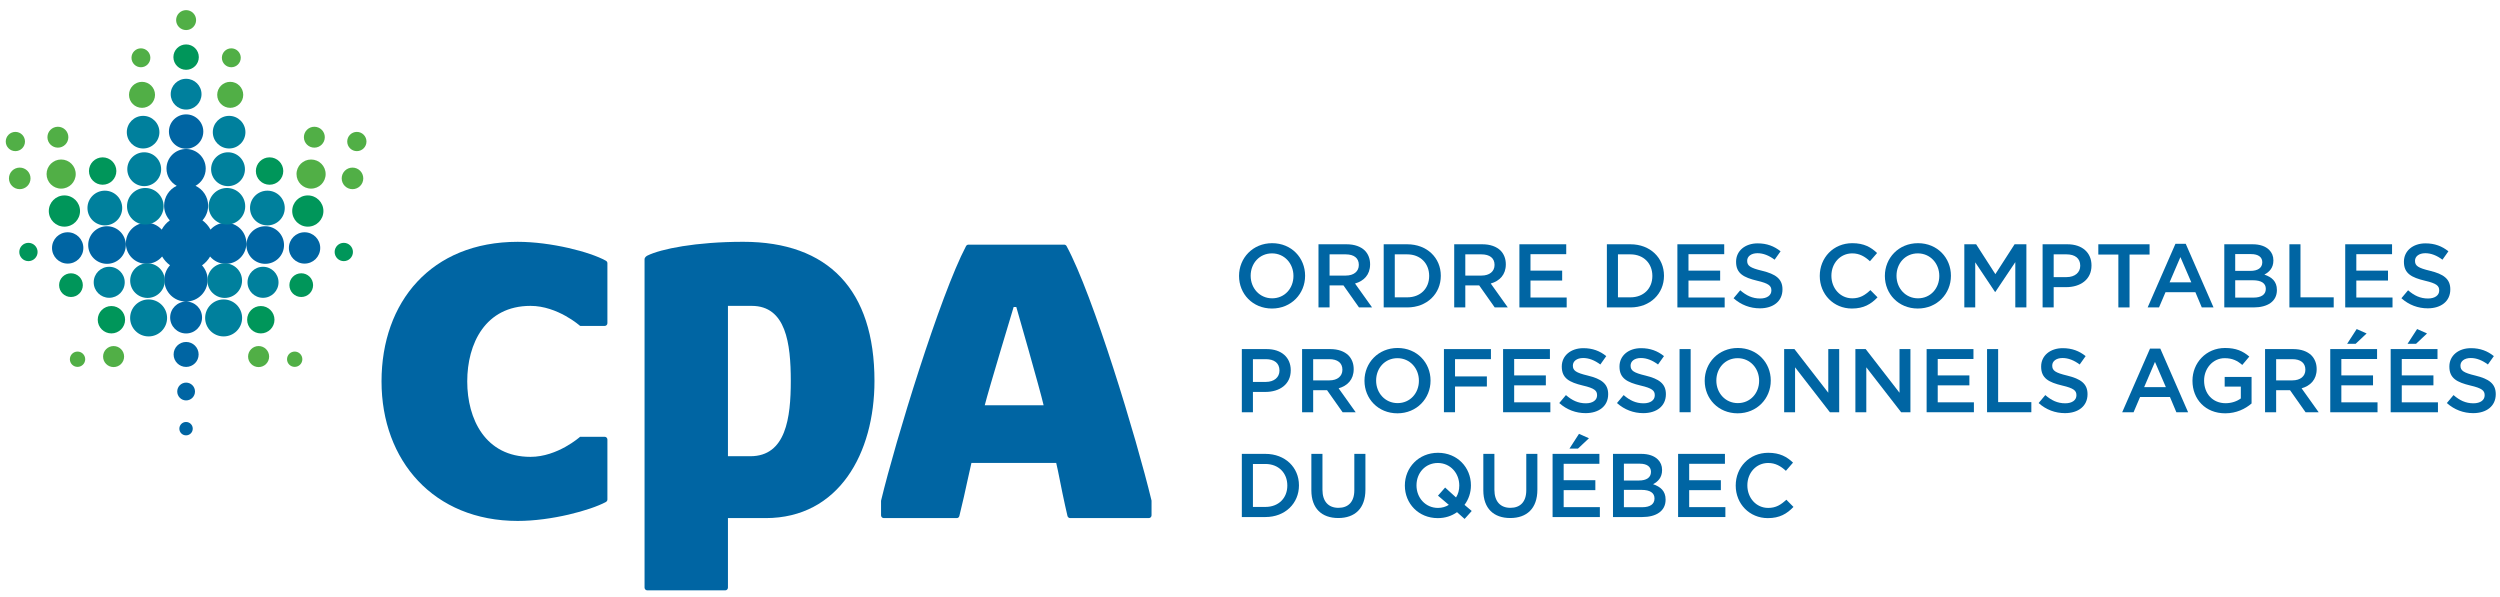 <?xml version="1.0" encoding="UTF-8"?>
<svg width="180px" height="43px" viewBox="0 0 180 43" version="1.1" xmlns="http://www.w3.org/2000/svg" xmlns:xlink="http://www.w3.org/1999/xlink">
    <!-- Generator: Sketch 59.1 (86144) - https://sketch.com -->
    <title>b30-logo-cpa-comptable</title>
    <desc>Created with Sketch.</desc>
    <g id="b30-logo-cpa-comptable" stroke="none" stroke-width="1" fill="none" fill-rule="evenodd">
        <g>
            <path d="M93.128,19.874 L93.128,19.861 C93.128,18.977 92.485,18.243 91.582,18.243 C90.68,18.243 90.048,18.964 90.048,19.848 L90.048,19.861 C90.048,20.745 90.692,21.479 91.595,21.479 C92.499,21.479 93.128,20.758 93.128,19.874 Z M89.211,19.874 L89.211,19.861 C89.211,18.582 90.199,17.509 91.595,17.509 C92.993,17.509 93.967,18.568 93.967,19.848 L93.967,19.861 C93.967,21.141 92.979,22.214 91.582,22.214 C90.185,22.214 89.211,21.154 89.211,19.874 L89.211,19.874 Z" id="Fill-1" fill="#0065A3"></path>
            <path d="M96.9,19.841 C97.471,19.841 97.835,19.543 97.835,19.081 L97.835,19.069 C97.835,18.582 97.484,18.314 96.893,18.314 L95.729,18.314 L95.729,19.841 L96.9,19.841 Z M94.931,17.588 L96.958,17.588 C97.53,17.588 97.978,17.756 98.27,18.042 C98.511,18.289 98.647,18.626 98.647,19.023 L98.647,19.036 C98.647,19.783 98.199,20.231 97.562,20.413 L98.79,22.135 L97.848,22.135 L96.73,20.55 L95.729,20.55 L95.729,22.135 L94.931,22.135 L94.931,17.588 L94.931,17.588 Z" id="Fill-2" fill="#0065A3"></path>
            <path d="M101.321,21.408 C102.276,21.408 102.9,20.765 102.9,19.874 L102.9,19.861 C102.9,18.971 102.276,18.314 101.321,18.314 L100.424,18.314 L100.424,21.408 L101.321,21.408 Z M99.626,17.588 L101.321,17.588 C102.75,17.588 103.738,18.568 103.738,19.848 L103.738,19.861 C103.738,21.141 102.75,22.135 101.321,22.135 L99.626,22.135 L99.626,17.588 L99.626,17.588 Z" id="Fill-3" fill="#0065A3"></path>
            <path d="M106.671,19.841 C107.243,19.841 107.607,19.543 107.607,19.081 L107.607,19.069 C107.607,18.582 107.256,18.314 106.664,18.314 L105.502,18.314 L105.502,19.841 L106.671,19.841 Z M104.703,17.588 L106.73,17.588 C107.302,17.588 107.75,17.756 108.042,18.042 C108.283,18.289 108.419,18.626 108.419,19.023 L108.419,19.036 C108.419,19.783 107.971,20.231 107.334,20.413 L108.562,22.135 L107.62,22.135 L106.502,20.55 L105.502,20.55 L105.502,22.135 L104.703,22.135 L104.703,17.588 L104.703,17.588 Z" id="Fill-4" fill="#0065A3"></path>
            <polyline id="Fill-5" fill="#0065A3" points="109.397 17.588 112.769 17.588 112.769 18.301 110.195 18.301 110.195 19.485 112.476 19.485 112.476 20.199 110.195 20.199 110.195 21.421 112.801 21.421 112.801 22.135 109.397 22.135 109.397 17.588"></polyline>
            <path d="M117.39,21.408 C118.345,21.408 118.97,20.765 118.97,19.874 L118.97,19.861 C118.97,18.971 118.345,18.314 117.39,18.314 L116.493,18.314 L116.493,21.408 L117.39,21.408 Z M115.695,17.588 L117.39,17.588 C118.82,17.588 119.807,18.568 119.807,19.848 L119.807,19.861 C119.807,21.141 118.82,22.135 117.39,22.135 L115.695,22.135 L115.695,17.588 L115.695,17.588 Z" id="Fill-6" fill="#0065A3"></path>
            <polyline id="Fill-7" fill="#0065A3" points="120.772 17.588 124.144 17.588 124.144 18.301 121.571 18.301 121.571 19.485 123.851 19.485 123.851 20.199 121.571 20.199 121.571 21.421 124.176 21.421 124.176 22.135 120.772 22.135 120.772 17.588"></polyline>
            <path d="M124.817,21.473 L125.297,20.9 C125.733,21.277 126.168,21.492 126.734,21.492 C127.226,21.492 127.539,21.264 127.539,20.92 L127.539,20.907 C127.539,20.582 127.356,20.407 126.513,20.212 C125.544,19.978 124.998,19.692 124.998,18.853 L124.998,18.841 C124.998,18.061 125.649,17.522 126.552,17.522 C127.214,17.522 127.74,17.724 128.201,18.094 L127.772,18.698 C127.363,18.393 126.954,18.231 126.538,18.231 C126.071,18.231 125.797,18.471 125.797,18.77 L125.797,18.783 C125.797,19.134 126.006,19.289 126.876,19.497 C127.837,19.731 128.338,20.075 128.338,20.829 L128.338,20.842 C128.338,21.693 127.669,22.2 126.714,22.2 C126.018,22.2 125.362,21.96 124.817,21.473" id="Fill-8" fill="#0065A3"></path>
            <path d="M131.023,19.874 L131.023,19.861 C131.023,18.568 131.991,17.509 133.369,17.509 C134.207,17.509 134.714,17.802 135.15,18.217 L134.636,18.809 C134.272,18.471 133.882,18.243 133.362,18.243 C132.492,18.243 131.861,18.958 131.861,19.848 L131.861,19.861 C131.861,20.752 132.492,21.479 133.362,21.479 C133.921,21.479 134.279,21.252 134.668,20.888 L135.182,21.408 C134.707,21.901 134.188,22.214 133.336,22.214 C132.01,22.214 131.023,21.18 131.023,19.874" id="Fill-9" fill="#0065A3"></path>
            <path d="M139.629,19.874 L139.629,19.861 C139.629,18.977 138.986,18.243 138.083,18.243 C137.179,18.243 136.549,18.964 136.549,19.848 L136.549,19.861 C136.549,20.745 137.192,21.479 138.096,21.479 C138.999,21.479 139.629,20.758 139.629,19.874 Z M135.711,19.874 L135.711,19.861 C135.711,18.582 136.698,17.509 138.096,17.509 C139.492,17.509 140.467,18.568 140.467,19.848 L140.467,19.861 C140.467,21.141 139.479,22.214 138.083,22.214 C136.686,22.214 135.711,21.154 135.711,19.874 L135.711,19.874 Z" id="Fill-10" fill="#0065A3"></path>
            <polyline id="Fill-11" fill="#0065A3" points="141.431 17.588 142.282 17.588 143.666 19.738 145.05 17.588 145.9 17.588 145.9 22.135 145.102 22.135 145.102 18.873 143.666 21.018 143.64 21.018 142.217 18.887 142.217 22.135 141.431 22.135 141.431 17.588"></polyline>
            <path d="M148.795,19.952 C149.399,19.952 149.777,19.614 149.777,19.14 L149.777,19.127 C149.777,18.594 149.393,18.314 148.795,18.314 L147.865,18.314 L147.865,19.952 L148.795,19.952 Z M147.067,17.588 L148.859,17.588 C149.919,17.588 150.588,18.191 150.588,19.107 L150.588,19.121 C150.588,20.14 149.77,20.674 148.769,20.674 L147.865,20.674 L147.865,22.135 L147.067,22.135 L147.067,17.588 L147.067,17.588 Z" id="Fill-12" fill="#0065A3"></path>
            <polyline id="Fill-13" fill="#0065A3" points="152.522 18.328 151.079 18.328 151.079 17.588 154.769 17.588 154.769 18.328 153.327 18.328 153.327 22.135 152.522 22.135 152.522 18.328"></polyline>
            <path d="M157.775,20.329 L156.989,18.51 L156.209,20.329 L157.775,20.329 Z M156.632,17.554 L157.373,17.554 L159.374,22.135 L158.529,22.135 L158.067,21.037 L155.917,21.037 L155.449,22.135 L154.63,22.135 L156.632,17.554 L156.632,17.554 Z" id="Fill-14" fill="#0065A3"></path>
            <path d="M162.261,21.427 C162.807,21.427 163.138,21.213 163.138,20.804 L163.138,20.79 C163.138,20.407 162.833,20.179 162.202,20.179 L160.935,20.179 L160.935,21.427 L162.261,21.427 Z M162.027,19.504 C162.54,19.504 162.884,19.302 162.884,18.887 L162.884,18.873 C162.884,18.516 162.599,18.295 162.086,18.295 L160.935,18.295 L160.935,19.504 L162.027,19.504 Z M160.149,17.588 L162.19,17.588 C162.709,17.588 163.118,17.73 163.379,17.99 C163.58,18.191 163.684,18.438 163.684,18.744 L163.684,18.756 C163.684,19.302 163.372,19.595 163.034,19.771 C163.567,19.952 163.937,20.258 163.937,20.875 L163.937,20.888 C163.937,21.7 163.268,22.135 162.254,22.135 L160.149,22.135 L160.149,17.588 L160.149,17.588 Z" id="Fill-15" fill="#0065A3"></path>
            <polyline id="Fill-16" fill="#0065A3" points="164.837 17.588 165.635 17.588 165.635 21.408 168.027 21.408 168.027 22.135 164.837 22.135 164.837 17.588"></polyline>
            <polyline id="Fill-17" fill="#0065A3" points="168.856 17.588 172.228 17.588 172.228 18.301 169.655 18.301 169.655 19.485 171.936 19.485 171.936 20.199 169.655 20.199 169.655 21.421 172.261 21.421 172.261 22.135 168.856 22.135 168.856 17.588"></polyline>
            <path d="M172.901,21.473 L173.382,20.9 C173.817,21.277 174.253,21.492 174.818,21.492 C175.311,21.492 175.623,21.264 175.623,20.92 L175.623,20.907 C175.623,20.582 175.441,20.407 174.597,20.212 C173.628,19.978 173.082,19.692 173.082,18.853 L173.082,18.841 C173.082,18.061 173.733,17.522 174.636,17.522 C175.298,17.522 175.825,17.724 176.285,18.094 L175.857,18.698 C175.448,18.393 175.038,18.231 174.622,18.231 C174.155,18.231 173.881,18.471 173.881,18.77 L173.881,18.783 C173.881,19.134 174.09,19.289 174.961,19.497 C175.922,19.731 176.422,20.075 176.422,20.829 L176.422,20.842 C176.422,21.693 175.753,22.2 174.798,22.2 C174.102,22.2 173.446,21.96 172.901,21.473" id="Fill-18" fill="#0065A3"></path>
            <path d="M91.14,27.498 C91.745,27.498 92.122,27.159 92.122,26.686 L92.122,26.673 C92.122,26.14 91.739,25.86 91.14,25.86 L90.211,25.86 L90.211,27.498 L91.14,27.498 Z M89.412,25.134 L91.205,25.134 C92.264,25.134 92.934,25.737 92.934,26.653 L92.934,26.667 C92.934,27.686 92.115,28.219 91.115,28.219 L90.211,28.219 L90.211,29.681 L89.412,29.681 L89.412,25.134 L89.412,25.134 Z" id="Fill-19" fill="#0065A3"></path>
            <path d="M95.719,27.387 C96.29,27.387 96.653,27.089 96.653,26.627 L96.653,26.614 C96.653,26.128 96.302,25.86 95.712,25.86 L94.548,25.86 L94.548,27.387 L95.719,27.387 Z M93.75,25.134 L95.777,25.134 C96.349,25.134 96.797,25.301 97.089,25.587 C97.33,25.835 97.466,26.172 97.466,26.569 L97.466,26.581 C97.466,27.329 97.018,27.777 96.381,27.959 L97.609,29.681 L96.667,29.681 L95.549,28.096 L94.548,28.096 L94.548,29.681 L93.75,29.681 L93.75,25.134 L93.75,25.134 Z" id="Fill-20" fill="#0065A3"></path>
            <path d="M102.161,27.42 L102.161,27.407 C102.161,26.523 101.518,25.789 100.614,25.789 C99.711,25.789 99.081,26.51 99.081,27.394 L99.081,27.407 C99.081,28.291 99.724,29.024 100.627,29.024 C101.53,29.024 102.161,28.304 102.161,27.42 Z M98.243,27.42 L98.243,27.407 C98.243,26.128 99.23,25.055 100.627,25.055 C102.024,25.055 102.999,26.114 102.999,27.394 L102.999,27.407 C102.999,28.687 102.01,29.759 100.614,29.759 C99.218,29.759 98.243,28.699 98.243,27.42 L98.243,27.42 Z" id="Fill-21" fill="#0065A3"></path>
            <polyline id="Fill-22" fill="#0065A3" points="103.963 25.134 107.347 25.134 107.347 25.86 104.762 25.86 104.762 27.102 107.055 27.102 107.055 27.829 104.762 27.829 104.762 29.681 103.963 29.681 103.963 25.134"></polyline>
            <polyline id="Fill-23" fill="#0065A3" points="108.222 25.134 111.594 25.134 111.594 25.847 109.02 25.847 109.02 27.03 111.301 27.03 111.301 27.745 109.02 27.745 109.02 28.967 111.626 28.967 111.626 29.681 108.222 29.681 108.222 25.134"></polyline>
            <path d="M112.267,29.019 L112.747,28.446 C113.182,28.823 113.618,29.038 114.183,29.038 C114.677,29.038 114.989,28.81 114.989,28.466 L114.989,28.453 C114.989,28.128 114.807,27.953 113.962,27.758 C112.994,27.524 112.448,27.238 112.448,26.399 L112.448,26.387 C112.448,25.607 113.098,25.068 114.002,25.068 C114.664,25.068 115.19,25.269 115.651,25.64 L115.223,26.244 C114.813,25.939 114.404,25.777 113.988,25.777 C113.52,25.777 113.247,26.017 113.247,26.316 L113.247,26.328 C113.247,26.679 113.456,26.835 114.327,27.043 C115.287,27.277 115.788,27.621 115.788,28.375 L115.788,28.388 C115.788,29.239 115.119,29.746 114.164,29.746 C113.468,29.746 112.812,29.506 112.267,29.019" id="Fill-24" fill="#0065A3"></path>
            <path d="M116.422,29.019 L116.902,28.446 C117.338,28.823 117.773,29.038 118.339,29.038 C118.832,29.038 119.144,28.81 119.144,28.466 L119.144,28.453 C119.144,28.128 118.962,27.953 118.117,27.758 C117.149,27.524 116.603,27.238 116.603,26.399 L116.603,26.387 C116.603,25.607 117.253,25.068 118.156,25.068 C118.819,25.068 119.345,25.269 119.807,25.64 L119.378,26.244 C118.969,25.939 118.559,25.777 118.143,25.777 C117.675,25.777 117.403,26.017 117.403,26.316 L117.403,26.328 C117.403,26.679 117.611,26.835 118.481,27.043 C119.442,27.277 119.944,27.621 119.944,28.375 L119.944,28.388 C119.944,29.239 119.274,29.746 118.319,29.746 C117.624,29.746 116.967,29.506 116.422,29.019" id="Fill-25" fill="#0065A3"></path>
            <polygon id="Fill-26" fill="#0065A3" points="120.928 29.681 121.727 29.681 121.727 25.134 120.928 25.134"></polygon>
            <path d="M126.657,27.42 L126.657,27.407 C126.657,26.523 126.014,25.789 125.11,25.789 C124.208,25.789 123.577,26.51 123.577,27.394 L123.577,27.407 C123.577,28.291 124.22,29.024 125.123,29.024 C126.027,29.024 126.657,28.304 126.657,27.42 Z M122.739,27.42 L122.739,27.407 C122.739,26.128 123.727,25.055 125.123,25.055 C126.521,25.055 127.495,26.114 127.495,27.394 L127.495,27.407 C127.495,28.687 126.507,29.759 125.11,29.759 C123.714,29.759 122.739,28.699 122.739,27.42 L122.739,27.42 Z" id="Fill-27" fill="#0065A3"></path>
            <polyline id="Fill-28" fill="#0065A3" points="128.459 25.134 129.2 25.134 131.636 28.278 131.636 25.134 132.422 25.134 132.422 29.681 131.752 29.681 129.245 26.446 129.245 29.681 128.459 29.681 128.459 25.134"></polyline>
            <polyline id="Fill-29" fill="#0065A3" points="133.588 25.134 134.329 25.134 136.765 28.278 136.765 25.134 137.551 25.134 137.551 29.681 136.882 29.681 134.374 26.446 134.374 29.681 133.588 29.681 133.588 25.134"></polyline>
            <polyline id="Fill-30" fill="#0065A3" points="138.717 25.134 142.089 25.134 142.089 25.847 139.516 25.847 139.516 27.03 141.796 27.03 141.796 27.745 139.516 27.745 139.516 28.967 142.121 28.967 142.121 29.681 138.717 29.681 138.717 25.134"></polyline>
            <polyline id="Fill-31" fill="#0065A3" points="143.068 25.134 143.866 25.134 143.866 28.953 146.257 28.953 146.257 29.681 143.068 29.681 143.068 25.134"></polyline>
            <path d="M146.781,29.019 L147.262,28.446 C147.697,28.823 148.133,29.038 148.698,29.038 C149.191,29.038 149.503,28.81 149.503,28.466 L149.503,28.453 C149.503,28.128 149.321,27.953 148.477,27.758 C147.508,27.524 146.962,27.238 146.962,26.399 L146.962,26.387 C146.962,25.607 147.613,25.068 148.516,25.068 C149.178,25.068 149.705,25.269 150.166,25.64 L149.737,26.244 C149.328,25.939 148.918,25.777 148.502,25.777 C148.035,25.777 147.761,26.017 147.761,26.316 L147.761,26.328 C147.761,26.679 147.97,26.835 148.841,27.043 C149.802,27.277 150.302,27.621 150.302,28.375 L150.302,28.388 C150.302,29.239 149.633,29.746 148.679,29.746 C147.983,29.746 147.326,29.506 146.781,29.019" id="Fill-32" fill="#0065A3"></path>
            <path d="M155.943,27.875 L155.158,26.056 L154.378,27.875 L155.943,27.875 Z M154.801,25.1 L155.542,25.1 L157.543,29.681 L156.698,29.681 L156.236,28.583 L154.085,28.583 L153.618,29.681 L152.799,29.681 L154.801,25.1 L154.801,25.1 Z" id="Fill-33" fill="#0065A3"></path>
            <path d="M157.858,27.42 L157.858,27.407 C157.858,26.133 158.832,25.055 160.203,25.055 C160.995,25.055 161.483,25.276 161.95,25.673 L161.444,26.276 C161.093,25.977 160.749,25.789 160.171,25.789 C159.332,25.789 158.695,26.523 158.695,27.394 L158.695,27.407 C158.695,28.343 159.312,29.031 160.242,29.031 C160.671,29.031 161.061,28.894 161.34,28.687 L161.34,27.835 L160.177,27.835 L160.177,27.141 L162.113,27.141 L162.113,29.051 C161.665,29.435 161.022,29.759 160.215,29.759 C158.793,29.759 157.858,28.746 157.858,27.42" id="Fill-34" fill="#0065A3"></path>
            <path d="M165.053,27.387 C165.624,27.387 165.987,27.089 165.987,26.627 L165.987,26.614 C165.987,26.128 165.636,25.86 165.046,25.86 L163.882,25.86 L163.882,27.387 L165.053,27.387 Z M163.084,25.134 L165.111,25.134 C165.682,25.134 166.131,25.301 166.423,25.587 C166.663,25.835 166.8,26.172 166.8,26.569 L166.8,26.581 C166.8,27.329 166.352,27.777 165.715,27.959 L166.943,29.681 L166,29.681 L164.883,28.096 L163.882,28.096 L163.882,29.681 L163.084,29.681 L163.084,25.134 L163.084,25.134 Z" id="Fill-35" fill="#0065A3"></path>
            <path d="M169.681,23.691 L170.396,24.009 L169.604,24.756 L168.993,24.756 L169.681,23.691 Z M167.778,25.134 L171.149,25.134 L171.149,25.847 L168.577,25.847 L168.577,27.03 L170.858,27.03 L170.858,27.745 L168.577,27.745 L168.577,28.967 L171.182,28.967 L171.182,29.681 L167.778,29.681 L167.778,25.134 L167.778,25.134 Z" id="Fill-36" fill="#0065A3"></path>
            <path d="M174.032,23.691 L174.746,24.009 L173.954,24.756 L173.342,24.756 L174.032,23.691 Z M172.128,25.134 L175.5,25.134 L175.5,25.847 L172.927,25.847 L172.927,27.03 L175.207,27.03 L175.207,27.745 L172.927,27.745 L172.927,28.967 L175.532,28.967 L175.532,29.681 L172.128,29.681 L172.128,25.134 L172.128,25.134 Z" id="Fill-37" fill="#0065A3"></path>
            <path d="M176.173,29.019 L176.653,28.446 C177.088,28.823 177.524,29.038 178.089,29.038 C178.583,29.038 178.895,28.81 178.895,28.466 L178.895,28.453 C178.895,28.128 178.713,27.953 177.868,27.758 C176.9,27.524 176.354,27.238 176.354,26.399 L176.354,26.387 C176.354,25.607 177.005,25.068 177.908,25.068 C178.57,25.068 179.097,25.269 179.557,25.64 L179.129,26.244 C178.72,25.939 178.31,25.777 177.894,25.777 C177.426,25.777 177.153,26.017 177.153,26.316 L177.153,26.328 C177.153,26.679 177.362,26.835 178.233,27.043 C179.194,27.277 179.694,27.621 179.694,28.375 L179.694,28.388 C179.694,29.239 179.025,29.746 178.07,29.746 C177.374,29.746 176.718,29.506 176.173,29.019" id="Fill-38" fill="#0065A3"></path>
            <path d="M91.108,36.499 C92.064,36.499 92.687,35.856 92.687,34.966 L92.687,34.953 C92.687,34.062 92.064,33.406 91.108,33.406 L90.211,33.406 L90.211,36.499 L91.108,36.499 Z M89.412,32.679 L91.108,32.679 C92.538,32.679 93.525,33.66 93.525,34.94 L93.525,34.953 C93.525,36.233 92.538,37.227 91.108,37.227 L89.412,37.227 L89.412,32.679 L89.412,32.679 Z" id="Fill-39" fill="#0065A3"></path>
            <path d="M94.418,35.298 L94.418,32.679 L95.217,32.679 L95.217,35.265 C95.217,36.11 95.652,36.564 96.367,36.564 C97.075,36.564 97.511,36.135 97.511,35.298 L97.511,32.679 L98.31,32.679 L98.31,35.258 C98.31,36.617 97.544,37.298 96.355,37.298 C95.172,37.298 94.418,36.617 94.418,35.298" id="Fill-40" fill="#0065A3"></path>
            <path d="M104.315,36.35 L103.535,35.687 L104.049,35.103 L104.834,35.817 C104.99,35.576 105.068,35.284 105.068,34.966 L105.068,34.953 C105.068,34.069 104.425,33.335 103.522,33.335 C102.619,33.335 101.988,34.056 101.988,34.94 L101.988,34.953 C101.988,35.837 102.632,36.57 103.535,36.57 C103.834,36.57 104.1,36.486 104.315,36.35 Z M104.906,36.876 C104.522,37.149 104.055,37.305 103.522,37.305 C102.125,37.305 101.15,36.245 101.15,34.966 L101.15,34.953 C101.15,33.673 102.137,32.601 103.535,32.601 C104.932,32.601 105.907,33.66 105.907,34.94 L105.907,34.953 C105.907,35.465 105.744,35.953 105.445,36.35 L105.964,36.791 L105.451,37.363 L104.906,36.876 L104.906,36.876 Z" id="Fill-41" fill="#0065A3"></path>
            <path d="M106.799,35.298 L106.799,32.679 L107.597,32.679 L107.597,35.265 C107.597,36.11 108.033,36.564 108.748,36.564 C109.456,36.564 109.892,36.135 109.892,35.298 L109.892,32.679 L110.691,32.679 L110.691,35.258 C110.691,36.617 109.924,37.298 108.736,37.298 C107.553,37.298 106.799,36.617 106.799,35.298" id="Fill-42" fill="#0065A3"></path>
            <path d="M113.688,31.236 L114.404,31.555 L113.611,32.301 L113,32.301 L113.688,31.236 Z M111.786,32.679 L115.157,32.679 L115.157,33.393 L112.584,33.393 L112.584,34.576 L114.865,34.576 L114.865,35.291 L112.584,35.291 L112.584,36.513 L115.19,36.513 L115.19,37.227 L111.786,37.227 L111.786,32.679 L111.786,32.679 Z" id="Fill-43" fill="#0065A3"></path>
            <path d="M118.247,36.519 C118.793,36.519 119.124,36.304 119.124,35.895 L119.124,35.882 C119.124,35.499 118.819,35.271 118.188,35.271 L116.921,35.271 L116.921,36.519 L118.247,36.519 Z M118.013,34.596 C118.526,34.596 118.87,34.394 118.87,33.979 L118.87,33.965 C118.87,33.608 118.585,33.386 118.072,33.386 L116.921,33.386 L116.921,34.596 L118.013,34.596 Z M116.135,32.679 L118.176,32.679 C118.695,32.679 119.104,32.822 119.365,33.082 C119.566,33.283 119.67,33.53 119.67,33.835 L119.67,33.848 C119.67,34.394 119.358,34.687 119.02,34.862 C119.553,35.044 119.923,35.349 119.923,35.967 L119.923,35.979 C119.923,36.791 119.254,37.227 118.24,37.227 L116.135,37.227 L116.135,32.679 L116.135,32.679 Z" id="Fill-44" fill="#0065A3"></path>
            <polyline id="Fill-45" fill="#0065A3" points="120.823 32.679 124.195 32.679 124.195 33.393 121.621 33.393 121.621 34.576 123.902 34.576 123.902 35.291 121.621 35.291 121.621 36.513 124.227 36.513 124.227 37.227 120.823 37.227 120.823 32.679"></polyline>
            <path d="M124.972,34.966 L124.972,34.953 C124.972,33.66 125.94,32.601 127.317,32.601 C128.156,32.601 128.662,32.894 129.097,33.309 L128.584,33.9 C128.22,33.563 127.831,33.335 127.31,33.335 C126.44,33.335 125.81,34.05 125.81,34.94 L125.81,34.953 C125.81,35.843 126.44,36.57 127.31,36.57 C127.869,36.57 128.227,36.343 128.616,35.979 L129.13,36.499 C128.655,36.993 128.136,37.305 127.285,37.305 C125.959,37.305 124.972,36.272 124.972,34.966" id="Fill-46" fill="#0065A3"></path>
            <path d="M54.025,32.848 L52.412,32.848 L52.412,22.023 L54.123,22.023 C56.59,22.023 56.937,24.722 56.937,27.43 C56.937,30.082 56.59,32.848 54.025,32.848 M53.513,17.41 C50.085,17.41 47.582,17.926 46.616,18.401 C46.56,18.43 46.408,18.521 46.408,18.67 L46.408,42.308 C46.408,42.417 46.497,42.506 46.608,42.506 L52.218,42.506 C52.324,42.506 52.412,42.417 52.412,42.308 L52.412,37.303 L55.127,37.303 C60.401,37.303 62.962,32.63 62.962,27.43 C62.962,20.875 59.64,17.41 53.513,17.41" id="Fill-47" fill="#0065A3"></path>
            <path d="M70.902,29.178 C71.171,28.098 72.983,22.103 72.983,22.103 L73.174,22.103 C73.174,22.103 74.899,28.104 75.14,29.178 L70.902,29.178 Z M82.906,36.024 C81.825,31.542 78.706,21.244 76.793,17.718 C76.758,17.655 76.69,17.614 76.62,17.614 L69.729,17.614 C69.655,17.614 69.591,17.655 69.553,17.722 C67.688,21.264 64.474,31.739 63.442,36.024 C63.44,36.04 63.435,36.054 63.435,36.068 L63.435,37.105 C63.435,37.213 63.524,37.303 63.634,37.303 L68.887,37.303 C68.978,37.303 69.054,37.24 69.074,37.151 C69.18,36.725 69.285,36.259 69.402,35.767 C69.569,35.053 69.753,34.123 69.943,33.331 L76.047,33.331 C76.214,34.032 76.359,34.873 76.502,35.532 C76.625,36.111 76.741,36.657 76.858,37.151 C76.881,37.24 76.962,37.303 77.051,37.303 L82.713,37.303 C82.823,37.303 82.911,37.213 82.911,37.105 L82.911,36.068 C82.911,36.054 82.907,36.04 82.906,36.024 L82.906,36.024 Z" id="Fill-48" fill="#0065A3"></path>
            <path d="M38.196,22.023 C40.151,22.023 41.762,23.461 41.762,23.461 C41.779,23.466 41.797,23.467 41.813,23.467 L43.537,23.467 C43.644,23.467 43.733,23.381 43.733,23.27 L43.733,18.947 C43.733,18.87 43.684,18.805 43.615,18.768 C42.489,18.139 39.673,17.411 37.274,17.411 C31.04,17.411 27.47,21.746 27.47,27.461 C27.47,33.173 31.235,37.507 37.274,37.507 C39.712,37.507 42.489,36.747 43.615,36.149 C43.684,36.111 43.733,36.043 43.733,35.967 L43.733,31.648 C43.733,31.538 43.644,31.448 43.537,31.448 L41.813,31.448 C41.797,31.448 41.779,31.451 41.762,31.452 C41.762,31.452 40.151,32.894 38.196,32.894 C34.943,32.894 33.641,30.174 33.641,27.461 C33.641,24.742 34.943,22.023 38.196,22.023" id="Fill-49" fill="#0065A3"></path>
            <path d="M7.705,16.289 C6.958,16.289 6.35,16.895 6.35,17.643 C6.35,18.391 6.958,18.996 7.705,18.996 C8.453,18.996 9.059,18.391 9.059,17.643 C9.059,16.895 8.453,16.289 7.705,16.289 M19.096,16.289 C18.348,16.289 17.742,16.895 17.742,17.643 C17.742,18.391 18.348,18.996 19.096,18.996 C19.844,18.996 20.45,18.391 20.45,17.643 C20.45,16.895 19.844,16.289 19.096,16.289 M13.395,30.382 C13.13,30.382 12.913,30.597 12.913,30.865 C12.913,31.133 13.13,31.346 13.395,31.346 C13.662,31.346 13.878,31.133 13.878,30.865 C13.878,30.597 13.662,30.382 13.395,30.382 M13.4,27.548 C13.048,27.548 12.761,27.835 12.761,28.189 C12.761,28.542 13.048,28.83 13.4,28.83 C13.754,28.83 14.04,28.542 14.04,28.189 C14.04,27.835 13.754,27.548 13.4,27.548 M16.259,16.038 C15.82,16.038 15.428,16.23 15.157,16.533 C15.015,16.269 14.815,16.043 14.576,15.867 C14.829,15.587 14.986,15.214 14.986,14.808 C14.986,14.176 14.614,13.631 14.077,13.379 C14.515,13.137 14.812,12.673 14.812,12.138 C14.812,11.359 14.18,10.727 13.4,10.727 C12.62,10.727 11.987,11.359 11.987,12.138 C11.987,12.673 12.285,13.137 12.723,13.379 C12.187,13.631 11.816,14.176 11.816,14.808 C11.816,15.214 11.971,15.587 12.225,15.867 C11.984,16.043 11.786,16.269 11.643,16.533 C11.372,16.23 10.979,16.038 10.541,16.038 C9.724,16.038 9.061,16.7 9.061,17.517 C9.061,18.334 9.724,18.996 10.541,18.996 C10.996,18.996 11.401,18.792 11.673,18.468 C11.816,18.716 12.01,18.93 12.242,19.098 C11.986,19.375 11.83,19.745 11.83,20.152 C11.83,21.013 12.529,21.712 13.39,21.712 C14.252,21.712 14.951,21.013 14.951,20.152 C14.951,19.748 14.796,19.382 14.545,19.107 C14.783,18.937 14.982,18.722 15.127,18.468 C15.398,18.792 15.804,18.996 16.259,18.996 C17.076,18.996 17.739,18.334 17.739,17.517 C17.739,16.7 17.076,16.038 16.259,16.038 M13.4,24.621 C12.902,24.621 12.5,25.022 12.5,25.522 C12.5,26.016 12.902,26.419 13.4,26.419 C13.897,26.419 14.301,26.016 14.301,25.522 C14.301,25.022 13.897,24.621 13.4,24.621 M13.4,21.712 C12.767,21.712 12.251,22.226 12.251,22.861 C12.251,23.497 12.767,24.009 13.4,24.009 C14.035,24.009 14.548,23.497 14.548,22.861 C14.548,22.226 14.035,21.712 13.4,21.712" id="Fill-50" fill="#0065A3"></path>
            <path d="M13.4,10.708 C14.083,10.708 14.638,10.155 14.638,9.469 C14.638,8.789 14.083,8.235 13.4,8.235 C12.717,8.235 12.163,8.789 12.163,9.469 C12.163,10.155 12.717,10.708 13.4,10.708" id="Fill-51" fill="#0065A3"></path>
            <path d="M21.929,16.723 C21.304,16.723 20.8,17.229 20.8,17.852 C20.8,18.475 21.304,18.98 21.929,18.98 C22.552,18.98 23.056,18.475 23.056,17.852 C23.056,17.229 22.552,16.723 21.929,16.723" id="Fill-52" fill="#0065A3"></path>
            <path d="M6.001,17.852 C6.001,17.229 5.496,16.723 4.873,16.723 C4.25,16.723 3.745,17.229 3.745,17.852 C3.745,18.475 4.25,18.98 4.873,18.98 C5.496,18.98 6.001,18.475 6.001,17.852" id="Fill-53" fill="#0065A3"></path>
            <path d="M16.418,10.965 C15.744,10.965 15.199,11.51 15.199,12.184 C15.199,12.856 15.744,13.402 16.418,13.402 C17.09,13.402 17.636,12.856 17.636,12.184 C17.636,11.51 17.09,10.965 16.418,10.965" id="Fill-54" fill="#00809D"></path>
            <path d="M16.339,13.535 C15.612,13.535 15.022,14.124 15.022,14.853 C15.022,15.579 15.612,16.168 16.339,16.168 C17.066,16.168 17.655,15.579 17.655,14.853 C17.655,14.124 17.066,13.535 16.339,13.535" id="Fill-55" fill="#00809D"></path>
            <path d="M16.18,18.958 C15.492,18.958 14.933,19.516 14.933,20.204 C14.933,20.893 15.492,21.451 16.18,21.451 C16.868,21.451 17.428,20.893 17.428,20.204 C17.428,19.516 16.868,18.958 16.18,18.958" id="Fill-56" fill="#00809D"></path>
            <path d="M16.101,21.56 C15.366,21.56 14.77,22.155 14.77,22.892 C14.77,23.627 15.366,24.222 16.101,24.222 C16.836,24.222 17.432,23.627 17.432,22.892 C17.432,22.155 16.836,21.56 16.101,21.56" id="Fill-57" fill="#00809D"></path>
            <path d="M19.253,13.728 C18.561,13.728 18.001,14.286 18.001,14.976 C18.001,15.669 18.561,16.228 19.253,16.228 C19.944,16.228 20.503,15.669 20.503,14.976 C20.503,14.286 19.944,13.728 19.253,13.728" id="Fill-58" fill="#00809D"></path>
            <path d="M10.383,10.965 C9.71,10.965 9.165,11.51 9.165,12.184 C9.165,12.856 9.71,13.402 10.383,13.402 C11.056,13.402 11.602,12.856 11.602,12.184 C11.602,11.51 11.056,10.965 10.383,10.965" id="Fill-59" fill="#00809D"></path>
            <path d="M10.462,13.535 C9.734,13.535 9.145,14.124 9.145,14.853 C9.145,15.579 9.734,16.168 10.462,16.168 C11.189,16.168 11.779,15.579 11.779,14.853 C11.779,14.124 11.189,13.535 10.462,13.535" id="Fill-60" fill="#00809D"></path>
            <path d="M10.62,18.958 C9.931,18.958 9.372,19.516 9.372,20.204 C9.372,20.893 9.931,21.451 10.62,21.451 C11.309,21.451 11.866,20.893 11.866,20.204 C11.866,19.516 11.309,18.958 10.62,18.958" id="Fill-61" fill="#00809D"></path>
            <path d="M10.7,21.56 C9.965,21.56 9.369,22.155 9.369,22.892 C9.369,23.627 9.965,24.222 10.7,24.222 C11.435,24.222 12.03,23.627 12.03,22.892 C12.03,22.155 11.435,21.56 10.7,21.56" id="Fill-62" fill="#00809D"></path>
            <path d="M7.548,13.728 C6.858,13.728 6.297,14.286 6.297,14.976 C6.297,15.669 6.858,16.228 7.548,16.228 C8.238,16.228 8.799,15.669 8.799,14.976 C8.799,14.286 8.238,13.728 7.548,13.728" id="Fill-63" fill="#00809D"></path>
            <path d="M10.305,10.691 C10.952,10.691 11.478,10.166 11.478,9.517 C11.478,8.868 10.952,8.342 10.305,8.342 C9.657,8.342 9.13,8.868 9.13,9.517 C9.13,10.166 9.657,10.691 10.305,10.691" id="Fill-64" fill="#00809D"></path>
            <path d="M6.747,20.326 C6.747,20.944 7.246,21.441 7.862,21.441 C8.479,21.441 8.981,20.944 8.981,20.326 C8.981,19.71 8.479,19.209 7.862,19.209 C7.246,19.209 6.747,19.71 6.747,20.326" id="Fill-65" fill="#00809D"></path>
            <path d="M16.497,10.691 C17.144,10.691 17.671,10.166 17.671,9.517 C17.671,8.868 17.144,8.342 16.497,8.342 C15.848,8.342 15.322,8.868 15.322,9.517 C15.322,10.166 15.848,10.691 16.497,10.691" id="Fill-66" fill="#00809D"></path>
            <path d="M13.4,7.89 C14.012,7.89 14.509,7.395 14.509,6.781 C14.509,6.169 14.012,5.673 13.4,5.673 C12.787,5.673 12.291,6.169 12.291,6.781 C12.291,7.395 12.787,7.89 13.4,7.89" id="Fill-67" fill="#00809D"></path>
            <path d="M18.937,21.443 C19.553,21.443 20.054,20.944 20.054,20.328 C20.054,19.71 19.553,19.208 18.937,19.208 C18.321,19.208 17.821,19.71 17.821,20.328 C17.821,20.944 18.321,21.443 18.937,21.443" id="Fill-68" fill="#00809D"></path>
            <path d="M8.18,24.916 C7.76,24.916 7.422,25.255 7.422,25.673 C7.422,26.093 7.76,26.429 8.18,26.429 C8.598,26.429 8.936,26.093 8.936,25.673 C8.936,25.255 8.598,24.916 8.18,24.916" id="Fill-69" fill="#51AF46"></path>
            <path d="M2.198,12.843 C2.198,12.414 1.85,12.067 1.421,12.067 C0.992,12.067 0.644,12.414 0.644,12.843 C0.644,13.274 0.992,13.62 1.421,13.62 C1.85,13.62 2.198,13.274 2.198,12.843" id="Fill-70" fill="#51AF46"></path>
            <path d="M4.169,10.631 C4.585,10.631 4.922,10.294 4.922,9.878 C4.922,9.462 4.585,9.126 4.169,9.126 C3.752,9.126 3.415,9.462 3.415,9.878 C3.415,10.294 3.752,10.631 4.169,10.631" id="Fill-71" fill="#51AF46"></path>
            <path d="M1.108,10.882 C1.491,10.882 1.799,10.572 1.799,10.191 C1.799,9.807 1.491,9.496 1.108,9.496 C0.725,9.496 0.414,9.807 0.414,10.191 C0.414,10.572 0.725,10.882 1.108,10.882" id="Fill-72" fill="#51AF46"></path>
            <path d="M16.576,7.765 C17.092,7.765 17.513,7.345 17.513,6.829 C17.513,6.311 17.092,5.892 16.576,5.892 C16.058,5.892 15.639,6.311 15.639,6.829 C15.639,7.345 16.058,7.765 16.576,7.765" id="Fill-73" fill="#51AF46"></path>
            <path d="M10.225,7.765 C10.741,7.765 11.162,7.345 11.162,6.829 C11.162,6.311 10.741,5.892 10.225,5.892 C9.707,5.892 9.288,6.311 9.288,6.829 C9.288,7.345 9.707,7.765 10.225,7.765" id="Fill-74" fill="#51AF46"></path>
            <path d="M13.4,2.165 C13.797,2.165 14.119,1.844 14.119,1.446 C14.119,1.051 13.797,0.729 13.4,0.729 C13.003,0.729 12.681,1.051 12.681,1.446 C12.681,1.844 13.003,2.165 13.4,2.165" id="Fill-75" fill="#51AF46"></path>
            <path d="M16.654,4.842 C17.029,4.842 17.335,4.536 17.335,4.16 C17.335,3.785 17.029,3.48 16.654,3.48 C16.279,3.48 15.975,3.785 15.975,4.16 C15.975,4.536 16.279,4.842 16.654,4.842" id="Fill-76" fill="#51AF46"></path>
            <path d="M10.146,4.842 C10.521,4.842 10.826,4.536 10.826,4.16 C10.826,3.785 10.521,3.48 10.146,3.48 C9.771,3.48 9.467,3.785 9.467,4.16 C9.467,4.536 9.771,4.842 10.146,4.842" id="Fill-77" fill="#51AF46"></path>
            <path d="M25.693,10.882 C26.075,10.882 26.386,10.572 26.386,10.191 C26.386,9.807 26.075,9.496 25.693,9.496 C25.31,9.496 25,9.807 25,10.191 C25,10.572 25.31,10.882 25.693,10.882" id="Fill-78" fill="#51AF46"></path>
            <path d="M21.218,25.313 C20.912,25.313 20.666,25.56 20.666,25.866 C20.666,26.169 20.912,26.416 21.218,26.416 C21.523,26.416 21.769,26.169 21.769,25.866 C21.769,25.56 21.523,25.313 21.218,25.313" id="Fill-79" fill="#51AF46"></path>
            <path d="M17.862,25.673 C17.862,26.093 18.203,26.43 18.621,26.43 C19.039,26.43 19.378,26.093 19.378,25.673 C19.378,25.255 19.039,24.915 18.621,24.915 C18.203,24.915 17.862,25.255 17.862,25.673" id="Fill-80" fill="#51AF46"></path>
            <path d="M25.379,12.067 C24.95,12.067 24.602,12.414 24.602,12.843 C24.602,13.274 24.95,13.62 25.379,13.62 C25.809,13.62 26.156,13.274 26.156,12.843 C26.156,12.414 25.809,12.067 25.379,12.067" id="Fill-81" fill="#51AF46"></path>
            <path d="M22.398,11.485 C21.819,11.485 21.349,11.952 21.349,12.533 C21.349,13.112 21.819,13.581 22.398,13.581 C22.978,13.581 23.446,13.112 23.446,12.533 C23.446,11.952 22.978,11.485 22.398,11.485" id="Fill-82" fill="#51AF46"></path>
            <path d="M5.582,25.313 C5.277,25.313 5.031,25.56 5.031,25.866 C5.031,26.169 5.277,26.416 5.582,26.416 C5.887,26.416 6.135,26.169 6.135,25.866 C6.135,25.56 5.887,25.313 5.582,25.313" id="Fill-83" fill="#51AF46"></path>
            <path d="M22.633,10.631 C23.047,10.631 23.386,10.294 23.386,9.878 C23.386,9.462 23.047,9.126 22.633,9.126 C22.216,9.126 21.88,9.462 21.88,9.878 C21.88,10.294 22.216,10.631 22.633,10.631" id="Fill-84" fill="#51AF46"></path>
            <path d="M4.403,13.581 C4.983,13.581 5.452,13.112 5.452,12.533 C5.452,11.953 4.983,11.484 4.403,11.484 C3.825,11.484 3.353,11.953 3.353,12.533 C3.353,13.112 3.825,13.581 4.403,13.581" id="Fill-85" fill="#51AF46"></path>
            <path d="M8.022,22.034 C7.478,22.034 7.037,22.476 7.037,23.02 C7.037,23.563 7.478,24.006 8.022,24.006 C8.565,24.006 9.007,23.563 9.007,23.02 C9.007,22.476 8.565,22.034 8.022,22.034" id="Fill-86" fill="#00965A"></path>
            <path d="M7.39,13.301 C7.936,13.301 8.378,12.861 8.378,12.315 C8.378,11.772 7.936,11.329 7.39,11.329 C6.846,11.329 6.405,11.772 6.405,12.315 C6.405,12.861 6.846,13.301 7.39,13.301" id="Fill-87" fill="#00965A"></path>
            <path d="M2.047,17.484 C1.683,17.484 1.388,17.779 1.388,18.143 C1.388,18.506 1.683,18.802 2.047,18.802 C2.411,18.802 2.707,18.506 2.707,18.143 C2.707,17.779 2.411,17.484 2.047,17.484" id="Fill-88" fill="#00965A"></path>
            <path d="M13.4,5.027 C13.905,5.027 14.315,4.618 14.315,4.113 C14.315,3.607 13.905,3.199 13.4,3.199 C12.895,3.199 12.485,3.607 12.485,4.113 C12.485,4.618 12.895,5.027 13.4,5.027" id="Fill-89" fill="#00965A"></path>
            <path d="M21.69,19.676 C21.218,19.676 20.836,20.058 20.836,20.53 C20.836,21.001 21.218,21.384 21.69,21.384 C22.163,21.384 22.543,21.001 22.543,20.53 C22.543,20.058 22.163,19.676 21.69,19.676" id="Fill-90" fill="#00965A"></path>
            <path d="M22.163,14.07 C21.541,14.07 21.039,14.573 21.039,15.194 C21.039,15.815 21.541,16.319 22.163,16.319 C22.783,16.319 23.286,15.815 23.286,15.194 C23.286,14.573 22.783,14.07 22.163,14.07" id="Fill-91" fill="#00965A"></path>
            <path d="M24.752,17.484 C24.389,17.484 24.094,17.779 24.094,18.143 C24.094,18.506 24.389,18.802 24.752,18.802 C25.117,18.802 25.412,18.506 25.412,18.143 C25.412,17.779 25.117,17.484 24.752,17.484" id="Fill-92" fill="#00965A"></path>
            <path d="M19.409,13.301 C19.955,13.301 20.396,12.861 20.396,12.315 C20.396,11.772 19.955,11.329 19.409,11.329 C18.864,11.329 18.422,11.772 18.422,12.315 C18.422,12.861 18.864,13.301 19.409,13.301" id="Fill-93" fill="#00965A"></path>
            <path d="M5.964,20.53 C5.964,20.058 5.582,19.677 5.11,19.677 C4.638,19.677 4.255,20.058 4.255,20.53 C4.255,21.001 4.638,21.384 5.11,21.384 C5.582,21.384 5.964,21.001 5.964,20.53" id="Fill-94" fill="#00965A"></path>
            <path d="M4.638,16.319 C5.259,16.319 5.762,15.815 5.762,15.194 C5.762,14.573 5.259,14.07 4.638,14.07 C4.017,14.07 3.514,14.573 3.514,15.194 C3.514,15.815 4.017,16.319 4.638,16.319" id="Fill-95" fill="#00965A"></path>
            <path d="M18.779,24.006 C19.322,24.006 19.763,23.565 19.763,23.02 C19.763,22.476 19.322,22.034 18.779,22.034 C18.235,22.034 17.794,22.476 17.794,23.02 C17.794,23.565 18.235,24.006 18.779,24.006" id="Fill-96" fill="#00965A"></path>
        </g>
    </g>
</svg>
